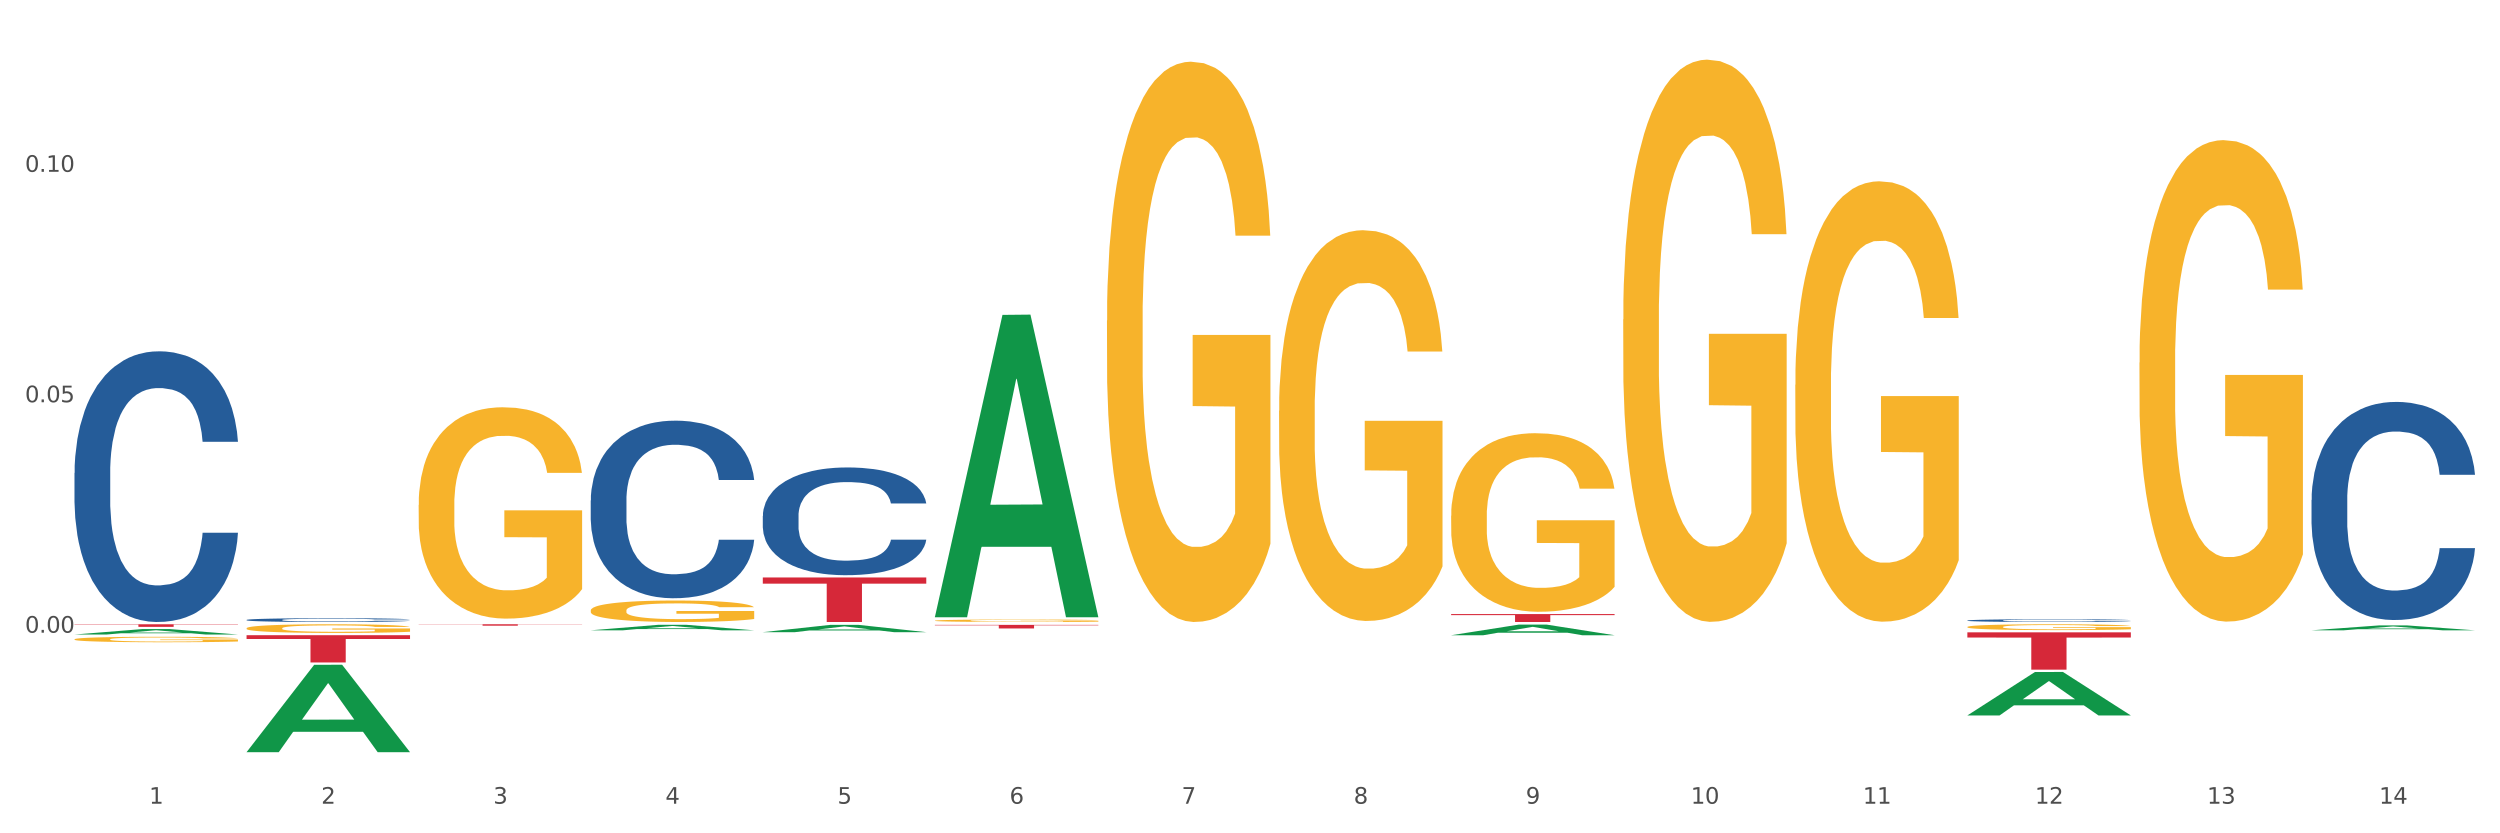 <?xml version="1.0" encoding="utf-8" standalone="no"?>
<!DOCTYPE svg PUBLIC "-//W3C//DTD SVG 1.1//EN"
  "http://www.w3.org/Graphics/SVG/1.1/DTD/svg11.dtd">
<svg xmlns:xlink="http://www.w3.org/1999/xlink" width="1080pt" height="360pt" viewBox="0 0 1080 360" xmlns="http://www.w3.org/2000/svg" version="1.1">
 <rect x="0" y="0" width="1080" height="360" fill="#333333" stroke="none"/>
 <defs>
  <style type="text/css">*{stroke-linejoin: round; stroke-linecap: butt}</style>
 </defs>
 <g id="figure_1">
  <g id="patch_1">
   <path d="M 0 360 
L 1080 360 
L 1080 0 
L 0 0 
z
" style="fill: #ffffff; stroke: #ffffff; stroke-linejoin: miter"/>
  </g>
  <g id="axes_1">
   <g id="matplotlib.axis_1">
    <g id="xtick_1">
     <g id="text_1">
      <!-- 1 -->
      <g style="fill: #4d4d4d" transform="translate(64.432 347.204) scale(0.096 -0.096)">
       <defs>
        <path id="DejaVuSans-31" d="M 794 531 
L 1825 531 
L 1825 4091 
L 703 3866 
L 703 4441 
L 1819 4666 
L 2450 4666 
L 2450 531 
L 3481 531 
L 3481 0 
L 794 0 
L 794 531 
z
" transform="scale(0.016)"/>
       </defs>
       <use xlink:href="#DejaVuSans-31"/>
      </g>
     </g>
    </g>
    <g id="xtick_2">
     <g id="text_2">
      <!-- 2 -->
      <g style="fill: #4d4d4d" transform="translate(138.771 347.204) scale(0.096 -0.096)">
       <defs>
        <path id="DejaVuSans-32" d="M 1228 531 
L 3431 531 
L 3431 0 
L 469 0 
L 469 531 
Q 828 903 1448 1529 
Q 2069 2156 2228 2338 
Q 2531 2678 2651 2914 
Q 2772 3150 2772 3378 
Q 2772 3750 2511 3984 
Q 2250 4219 1831 4219 
Q 1534 4219 1204 4116 
Q 875 4013 500 3803 
L 500 4441 
Q 881 4594 1212 4672 
Q 1544 4750 1819 4750 
Q 2544 4750 2975 4387 
Q 3406 4025 3406 3419 
Q 3406 3131 3298 2873 
Q 3191 2616 2906 2266 
Q 2828 2175 2409 1742 
Q 1991 1309 1228 531 
z
" transform="scale(0.016)"/>
       </defs>
       <use xlink:href="#DejaVuSans-32"/>
      </g>
     </g>
    </g>
    <g id="xtick_3">
     <g id="text_3">
      <!-- 3 -->
      <g style="fill: #4d4d4d" transform="translate(213.109 347.204) scale(0.096 -0.096)">
       <defs>
        <path id="DejaVuSans-33" d="M 2597 2516 
Q 3050 2419 3304 2112 
Q 3559 1806 3559 1356 
Q 3559 666 3084 287 
Q 2609 -91 1734 -91 
Q 1441 -91 1130 -33 
Q 819 25 488 141 
L 488 750 
Q 750 597 1062 519 
Q 1375 441 1716 441 
Q 2309 441 2620 675 
Q 2931 909 2931 1356 
Q 2931 1769 2642 2001 
Q 2353 2234 1838 2234 
L 1294 2234 
L 1294 2753 
L 1863 2753 
Q 2328 2753 2575 2939 
Q 2822 3125 2822 3475 
Q 2822 3834 2567 4026 
Q 2313 4219 1838 4219 
Q 1578 4219 1281 4162 
Q 984 4106 628 3988 
L 628 4550 
Q 988 4650 1302 4700 
Q 1616 4750 1894 4750 
Q 2613 4750 3031 4423 
Q 3450 4097 3450 3541 
Q 3450 3153 3228 2886 
Q 3006 2619 2597 2516 
z
" transform="scale(0.016)"/>
       </defs>
       <use xlink:href="#DejaVuSans-33"/>
      </g>
     </g>
    </g>
    <g id="xtick_4">
     <g id="text_4">
      <!-- 4 -->
      <g style="fill: #4d4d4d" transform="translate(287.448 347.204) scale(0.096 -0.096)">
       <defs>
        <path id="DejaVuSans-34" d="M 2419 4116 
L 825 1625 
L 2419 1625 
L 2419 4116 
z
M 2253 4666 
L 3047 4666 
L 3047 1625 
L 3713 1625 
L 3713 1100 
L 3047 1100 
L 3047 0 
L 2419 0 
L 2419 1100 
L 313 1100 
L 313 1709 
L 2253 4666 
z
" transform="scale(0.016)"/>
       </defs>
       <use xlink:href="#DejaVuSans-34"/>
      </g>
     </g>
    </g>
    <g id="xtick_5">
     <g id="text_5">
      <!-- 5 -->
      <g style="fill: #4d4d4d" transform="translate(361.787 347.204) scale(0.096 -0.096)">
       <defs>
        <path id="DejaVuSans-35" d="M 691 4666 
L 3169 4666 
L 3169 4134 
L 1269 4134 
L 1269 2991 
Q 1406 3038 1543 3061 
Q 1681 3084 1819 3084 
Q 2600 3084 3056 2656 
Q 3513 2228 3513 1497 
Q 3513 744 3044 326 
Q 2575 -91 1722 -91 
Q 1428 -91 1123 -41 
Q 819 9 494 109 
L 494 744 
Q 775 591 1075 516 
Q 1375 441 1709 441 
Q 2250 441 2565 725 
Q 2881 1009 2881 1497 
Q 2881 1984 2565 2268 
Q 2250 2553 1709 2553 
Q 1456 2553 1204 2497 
Q 953 2441 691 2322 
L 691 4666 
z
" transform="scale(0.016)"/>
       </defs>
       <use xlink:href="#DejaVuSans-35"/>
      </g>
     </g>
    </g>
    <g id="xtick_6">
     <g id="text_6">
      <!-- 6 -->
      <g style="fill: #4d4d4d" transform="translate(436.125 347.204) scale(0.096 -0.096)">
       <defs>
        <path id="DejaVuSans-36" d="M 2113 2584 
Q 1688 2584 1439 2293 
Q 1191 2003 1191 1497 
Q 1191 994 1439 701 
Q 1688 409 2113 409 
Q 2538 409 2786 701 
Q 3034 994 3034 1497 
Q 3034 2003 2786 2293 
Q 2538 2584 2113 2584 
z
M 3366 4563 
L 3366 3988 
Q 3128 4100 2886 4159 
Q 2644 4219 2406 4219 
Q 1781 4219 1451 3797 
Q 1122 3375 1075 2522 
Q 1259 2794 1537 2939 
Q 1816 3084 2150 3084 
Q 2853 3084 3261 2657 
Q 3669 2231 3669 1497 
Q 3669 778 3244 343 
Q 2819 -91 2113 -91 
Q 1303 -91 875 529 
Q 447 1150 447 2328 
Q 447 3434 972 4092 
Q 1497 4750 2381 4750 
Q 2619 4750 2861 4703 
Q 3103 4656 3366 4563 
z
" transform="scale(0.016)"/>
       </defs>
       <use xlink:href="#DejaVuSans-36"/>
      </g>
     </g>
    </g>
    <g id="xtick_7">
     <g id="text_7">
      <!-- 7 -->
      <g style="fill: #4d4d4d" transform="translate(510.464 347.204) scale(0.096 -0.096)">
       <defs>
        <path id="DejaVuSans-37" d="M 525 4666 
L 3525 4666 
L 3525 4397 
L 1831 0 
L 1172 0 
L 2766 4134 
L 525 4134 
L 525 4666 
z
" transform="scale(0.016)"/>
       </defs>
       <use xlink:href="#DejaVuSans-37"/>
      </g>
     </g>
    </g>
    <g id="xtick_8">
     <g id="text_8">
      <!-- 8 -->
      <g style="fill: #4d4d4d" transform="translate(584.803 347.204) scale(0.096 -0.096)">
       <defs>
        <path id="DejaVuSans-38" d="M 2034 2216 
Q 1584 2216 1326 1975 
Q 1069 1734 1069 1313 
Q 1069 891 1326 650 
Q 1584 409 2034 409 
Q 2484 409 2743 651 
Q 3003 894 3003 1313 
Q 3003 1734 2745 1975 
Q 2488 2216 2034 2216 
z
M 1403 2484 
Q 997 2584 770 2862 
Q 544 3141 544 3541 
Q 544 4100 942 4425 
Q 1341 4750 2034 4750 
Q 2731 4750 3128 4425 
Q 3525 4100 3525 3541 
Q 3525 3141 3298 2862 
Q 3072 2584 2669 2484 
Q 3125 2378 3379 2068 
Q 3634 1759 3634 1313 
Q 3634 634 3220 271 
Q 2806 -91 2034 -91 
Q 1263 -91 848 271 
Q 434 634 434 1313 
Q 434 1759 690 2068 
Q 947 2378 1403 2484 
z
M 1172 3481 
Q 1172 3119 1398 2916 
Q 1625 2713 2034 2713 
Q 2441 2713 2670 2916 
Q 2900 3119 2900 3481 
Q 2900 3844 2670 4047 
Q 2441 4250 2034 4250 
Q 1625 4250 1398 4047 
Q 1172 3844 1172 3481 
z
" transform="scale(0.016)"/>
       </defs>
       <use xlink:href="#DejaVuSans-38"/>
      </g>
     </g>
    </g>
    <g id="xtick_9">
     <g id="text_9">
      <!-- 9 -->
      <g style="fill: #4d4d4d" transform="translate(659.142 347.204) scale(0.096 -0.096)">
       <defs>
        <path id="DejaVuSans-39" d="M 703 97 
L 703 672 
Q 941 559 1184 500 
Q 1428 441 1663 441 
Q 2288 441 2617 861 
Q 2947 1281 2994 2138 
Q 2813 1869 2534 1725 
Q 2256 1581 1919 1581 
Q 1219 1581 811 2004 
Q 403 2428 403 3163 
Q 403 3881 828 4315 
Q 1253 4750 1959 4750 
Q 2769 4750 3195 4129 
Q 3622 3509 3622 2328 
Q 3622 1225 3098 567 
Q 2575 -91 1691 -91 
Q 1453 -91 1209 -44 
Q 966 3 703 97 
z
M 1959 2075 
Q 2384 2075 2632 2365 
Q 2881 2656 2881 3163 
Q 2881 3666 2632 3958 
Q 2384 4250 1959 4250 
Q 1534 4250 1286 3958 
Q 1038 3666 1038 3163 
Q 1038 2656 1286 2365 
Q 1534 2075 1959 2075 
z
" transform="scale(0.016)"/>
       </defs>
       <use xlink:href="#DejaVuSans-39"/>
      </g>
     </g>
    </g>
    <g id="xtick_10">
     <g id="text_10">
      <!-- 10 -->
      <g style="fill: #4d4d4d" transform="translate(730.426 347.204) scale(0.096 -0.096)">
       <defs>
        <path id="DejaVuSans-30" d="M 2034 4250 
Q 1547 4250 1301 3770 
Q 1056 3291 1056 2328 
Q 1056 1369 1301 889 
Q 1547 409 2034 409 
Q 2525 409 2770 889 
Q 3016 1369 3016 2328 
Q 3016 3291 2770 3770 
Q 2525 4250 2034 4250 
z
M 2034 4750 
Q 2819 4750 3233 4129 
Q 3647 3509 3647 2328 
Q 3647 1150 3233 529 
Q 2819 -91 2034 -91 
Q 1250 -91 836 529 
Q 422 1150 422 2328 
Q 422 3509 836 4129 
Q 1250 4750 2034 4750 
z
" transform="scale(0.016)"/>
       </defs>
       <use xlink:href="#DejaVuSans-31"/>
       <use xlink:href="#DejaVuSans-30" transform="translate(63.623 0)"/>
      </g>
     </g>
    </g>
    <g id="xtick_11">
     <g id="text_11">
      <!-- 11 -->
      <g style="fill: #4d4d4d" transform="translate(804.765 347.204) scale(0.096 -0.096)">
       <use xlink:href="#DejaVuSans-31"/>
       <use xlink:href="#DejaVuSans-31" transform="translate(63.623 0)"/>
      </g>
     </g>
    </g>
    <g id="xtick_12">
     <g id="text_12">
      <!-- 12 -->
      <g style="fill: #4d4d4d" transform="translate(879.104 347.204) scale(0.096 -0.096)">
       <use xlink:href="#DejaVuSans-31"/>
       <use xlink:href="#DejaVuSans-32" transform="translate(63.623 0)"/>
      </g>
     </g>
    </g>
    <g id="xtick_13">
     <g id="text_13">
      <!-- 13 -->
      <g style="fill: #4d4d4d" transform="translate(953.442 347.204) scale(0.096 -0.096)">
       <use xlink:href="#DejaVuSans-31"/>
       <use xlink:href="#DejaVuSans-33" transform="translate(63.623 0)"/>
      </g>
     </g>
    </g>
    <g id="xtick_14">
     <g id="text_14">
      <!-- 14 -->
      <g style="fill: #4d4d4d" transform="translate(1027.781 347.204) scale(0.096 -0.096)">
       <use xlink:href="#DejaVuSans-31"/>
       <use xlink:href="#DejaVuSans-34" transform="translate(63.623 0)"/>
      </g>
     </g>
    </g>
    <g id="xtick_15"/>
    <g id="xtick_16"/>
    <g id="xtick_17"/>
    <g id="xtick_18"/>
    <g id="xtick_19"/>
    <g id="xtick_20"/>
    <g id="xtick_21"/>
    <g id="xtick_22"/>
    <g id="xtick_23"/>
    <g id="xtick_24"/>
    <g id="xtick_25"/>
    <g id="xtick_26"/>
    <g id="xtick_27"/>
   </g>
   <g id="matplotlib.axis_2">
    <g id="ytick_1">
     <g id="text_15">
      <!-- 0.00 -->
      <g style="fill: #4d4d4d" transform="translate(10.8 273.325) scale(0.096 -0.096)">
       <defs>
        <path id="DejaVuSans-2e" d="M 684 794 
L 1344 794 
L 1344 0 
L 684 0 
L 684 794 
z
" transform="scale(0.016)"/>
       </defs>
       <use xlink:href="#DejaVuSans-30"/>
       <use xlink:href="#DejaVuSans-2e" transform="translate(63.623 0)"/>
       <use xlink:href="#DejaVuSans-30" transform="translate(95.41 0)"/>
       <use xlink:href="#DejaVuSans-30" transform="translate(159.033 0)"/>
      </g>
     </g>
    </g>
    <g id="ytick_2">
     <g id="text_16">
      <!-- 0.05 -->
      <g style="fill: #4d4d4d" transform="translate(10.8 173.776) scale(0.096 -0.096)">
       <use xlink:href="#DejaVuSans-30"/>
       <use xlink:href="#DejaVuSans-2e" transform="translate(63.623 0)"/>
       <use xlink:href="#DejaVuSans-30" transform="translate(95.41 0)"/>
       <use xlink:href="#DejaVuSans-35" transform="translate(159.033 0)"/>
      </g>
     </g>
    </g>
    <g id="ytick_3">
     <g id="text_17">
      <!-- 0.10 -->
      <g style="fill: #4d4d4d" transform="translate(10.8 74.228) scale(0.096 -0.096)">
       <use xlink:href="#DejaVuSans-30"/>
       <use xlink:href="#DejaVuSans-2e" transform="translate(63.623 0)"/>
       <use xlink:href="#DejaVuSans-31" transform="translate(95.41 0)"/>
       <use xlink:href="#DejaVuSans-30" transform="translate(159.033 0)"/>
      </g>
     </g>
    </g>
    <g id="ytick_4"/>
    <g id="ytick_5"/>
    <g id="ytick_6"/>
    <g id="ytick_7"/>
   </g>
   <g id="PolyCollection_1">
    <path d="M 32.175 274.109 
L 32.248 274.107 
L 61.37 271.771 
L 73.456 271.769 
L 102.797 274.113 
L 88.818 274.113 
L 82.484 273.568 
L 52.415 273.568 
L 52.197 273.576 
L 46.081 274.113 
L 32.175 274.113 
L 32.175 274.109 
L 56.201 273.242 
L 78.698 273.24 
L 67.559 272.269 
L 67.413 272.264 
L 67.267 272.271 
L 56.128 273.24 
L 56.201 273.242 
L 32.175 274.109 
z
" clip-path="url(#p6a4525a148)" style="fill: #109648"/>
    <path d="M 403.869 269.934 
L 474.49 269.934 
L 474.49 270.151 
L 446.71 270.152 
L 446.71 271.49 
L 431.481 271.49 
L 431.481 270.152 
L 403.869 270.151 
L 403.869 269.936 
L 403.869 269.934 
z
" clip-path="url(#p6a4525a148)" style="fill: #d62839"/>
    <path d="M 329.53 249.464 
L 400.152 249.464 
L 400.152 252.138 
L 372.371 252.156 
L 372.371 268.702 
L 357.143 268.702 
L 357.143 252.156 
L 329.53 252.138 
L 329.53 249.482 
L 329.53 249.464 
z
" clip-path="url(#p6a4525a148)" style="fill: #d62839"/>
    <path d="M 180.852 269.677 
L 251.474 269.677 
L 251.474 269.763 
L 223.694 269.764 
L 223.694 270.297 
L 208.465 270.297 
L 208.465 269.764 
L 180.852 269.763 
L 180.852 269.678 
L 180.852 269.677 
z
" clip-path="url(#p6a4525a148)" style="fill: #d62839"/>
    <path d="M 106.514 274.408 
L 177.135 274.408 
L 177.135 276.046 
L 149.355 276.057 
L 149.355 286.189 
L 134.126 286.189 
L 134.126 276.057 
L 106.514 276.046 
L 106.514 274.42 
L 106.514 274.408 
z
" clip-path="url(#p6a4525a148)" style="fill: #d62839"/>
    <path d="M 32.175 269.677 
L 102.797 269.677 
L 102.797 269.832 
L 75.017 269.833 
L 75.017 270.794 
L 59.788 270.794 
L 59.788 269.833 
L 32.175 269.832 
L 32.175 269.678 
L 32.175 269.677 
z
" clip-path="url(#p6a4525a148)" style="fill: #d62839"/>
    <path d="M 106.514 271.413 
L 106.597 271.409 
L 106.597 271.286 
L 106.764 271.18 
L 107.598 270.922 
L 108.848 270.71 
L 109.765 270.596 
L 110.683 270.504 
L 111.767 270.411 
L 113.101 270.315 
L 115.519 270.175 
L 117.019 270.103 
L 118.854 270.027 
L 122.189 269.917 
L 124.607 269.856 
L 127.108 269.804 
L 131.194 269.742 
L 133.862 269.715 
L 136.697 269.694 
L 140.115 269.681 
L 142.7 269.677 
L 148.37 269.688 
L 153.206 269.718 
L 155.54 269.742 
L 158.542 269.784 
L 160.126 269.811 
L 162.711 269.866 
L 165.379 269.938 
L 167.213 270 
L 169.965 270.116 
L 172.049 270.233 
L 173.967 270.377 
L 174.968 270.476 
L 175.718 270.569 
L 176.385 270.675 
L 177.052 270.843 
L 162.044 270.843 
L 161.46 270.723 
L 160.543 270.61 
L 159.209 270.5 
L 158.042 270.432 
L 156.041 270.346 
L 154.206 270.291 
L 152.289 270.25 
L 149.954 270.216 
L 148.12 270.199 
L 145.535 270.185 
L 140.449 270.188 
L 137.03 270.216 
L 134.696 270.25 
L 133.195 270.281 
L 131.861 270.315 
L 130.36 270.363 
L 128.609 270.435 
L 127.358 270.5 
L 126.108 270.583 
L 125.107 270.665 
L 124.19 270.761 
L 123.44 270.864 
L 122.856 270.97 
L 122.356 271.101 
L 121.939 271.317 
L 121.939 271.787 
L 122.106 271.893 
L 122.522 272.033 
L 123.023 272.14 
L 123.856 272.267 
L 124.607 272.352 
L 126.024 272.476 
L 127.609 272.579 
L 128.859 272.644 
L 130.11 272.699 
L 132.278 272.774 
L 134.696 272.836 
L 136.78 272.874 
L 139.615 272.908 
L 141.533 272.922 
L 143.2 272.929 
L 147.286 272.929 
L 150.204 272.918 
L 153.456 272.894 
L 155.957 272.863 
L 158.042 272.826 
L 160.376 272.764 
L 161.877 272.706 
L 161.877 271.989 
L 143.534 271.985 
L 143.534 271.509 
L 177.135 271.509 
L 177.135 272.908 
L 175.718 272.98 
L 174.134 273.045 
L 172.466 273.104 
L 169.965 273.176 
L 166.963 273.244 
L 164.295 273.292 
L 161.46 273.333 
L 158.125 273.371 
L 153.789 273.405 
L 151.121 273.419 
L 147.786 273.429 
L 143.867 273.433 
L 140.449 273.426 
L 137.114 273.409 
L 133.612 273.378 
L 130.193 273.333 
L 127.609 273.289 
L 125.024 273.234 
L 122.272 273.162 
L 120.104 273.093 
L 118.437 273.032 
L 116.603 272.953 
L 114.601 272.85 
L 113.101 272.757 
L 111.767 272.661 
L 110.349 272.538 
L 109.349 272.431 
L 108.348 272.298 
L 107.764 272.198 
L 107.097 272.044 
L 106.597 271.828 
L 106.514 271.413 
z
" clip-path="url(#p6a4525a148)" style="fill: #f7b32b"/>
    <path d="M 32.175 204.305 
L 32.258 204.198 
L 32.258 201.208 
L 32.509 197.15 
L 33.427 189.674 
L 34.596 184.014 
L 36.599 177.393 
L 37.684 174.616 
L 39.104 171.519 
L 42.025 166.5 
L 45.364 162.228 
L 47.702 159.879 
L 49.455 158.384 
L 53.378 155.714 
L 55.632 154.539 
L 57.969 153.578 
L 59.973 152.937 
L 63.312 152.19 
L 65.983 151.869 
L 69.072 151.762 
L 71.66 151.869 
L 75.082 152.296 
L 80.091 153.578 
L 82.011 154.326 
L 84.599 155.607 
L 87.27 157.316 
L 89.44 159.024 
L 91.945 161.481 
L 94.533 164.685 
L 97.037 168.743 
L 98.79 172.48 
L 100.209 176.432 
L 101.461 181.238 
L 102.379 186.47 
L 102.797 190.849 
L 87.52 190.849 
L 87.103 186.898 
L 86.268 182.626 
L 85.434 179.742 
L 84.515 177.393 
L 83.096 174.723 
L 81.844 173.014 
L 79.757 170.985 
L 77.837 169.704 
L 76.251 168.956 
L 74.331 168.316 
L 70.241 167.675 
L 67.319 167.675 
L 65.482 167.888 
L 63.229 168.422 
L 61.309 169.17 
L 59.055 170.451 
L 57.302 171.84 
L 55.549 173.655 
L 54.547 174.937 
L 53.044 177.286 
L 52.043 179.208 
L 50.707 182.519 
L 49.956 184.869 
L 48.62 190.956 
L 48.036 195.441 
L 47.785 198.538 
L 47.618 201.956 
L 47.618 218.615 
L 48.119 226.091 
L 48.537 229.295 
L 49.204 232.926 
L 50.457 237.625 
L 52.293 242.217 
L 54.213 245.527 
L 55.799 247.556 
L 57.302 249.052 
L 58.804 250.226 
L 60.641 251.294 
L 62.143 251.935 
L 64.397 252.576 
L 67.069 252.896 
L 69.155 252.896 
L 73.413 252.362 
L 75.333 251.828 
L 77.169 251.081 
L 79.173 249.906 
L 80.759 248.624 
L 81.677 247.663 
L 83.18 245.634 
L 84.348 243.498 
L 85.35 241.042 
L 86.018 238.906 
L 86.769 235.702 
L 87.353 232.071 
L 87.52 230.149 
L 102.797 230.149 
L 102.463 233.994 
L 101.879 237.731 
L 100.71 242.751 
L 99.792 245.634 
L 98.372 249.158 
L 96.87 252.149 
L 94.783 255.459 
L 92.863 257.915 
L 90.86 260.051 
L 88.689 261.974 
L 84.766 264.643 
L 83.347 265.391 
L 80.341 266.673 
L 78.004 267.42 
L 74.581 268.168 
L 71.075 268.595 
L 67.402 268.702 
L 64.147 268.488 
L 60.557 267.847 
L 58.303 267.207 
L 55.799 266.245 
L 52.877 264.75 
L 50.123 262.935 
L 47.535 260.799 
L 45.114 258.343 
L 42.86 255.566 
L 39.938 250.974 
L 37.768 246.489 
L 36.182 242.324 
L 35.097 238.799 
L 34.011 234.314 
L 33.427 231.217 
L 32.509 223.741 
L 32.175 216.8 
L 32.175 204.305 
z
" clip-path="url(#p6a4525a148)" style="fill: #255c99"/>
    <path d="M 106.514 267.804 
L 106.597 267.803 
L 106.597 267.761 
L 106.848 267.704 
L 107.766 267.6 
L 108.935 267.521 
L 110.938 267.429 
L 112.023 267.39 
L 113.442 267.347 
L 116.364 267.277 
L 119.703 267.218 
L 122.04 267.185 
L 123.794 267.164 
L 127.717 267.127 
L 129.971 267.111 
L 132.308 267.097 
L 134.312 267.088 
L 137.651 267.078 
L 140.322 267.073 
L 143.411 267.072 
L 145.998 267.073 
L 149.421 267.079 
L 154.43 267.097 
L 156.35 267.108 
L 158.937 267.125 
L 161.609 267.149 
L 163.779 267.173 
L 166.283 267.207 
L 168.871 267.252 
L 171.376 267.309 
L 173.129 267.361 
L 174.548 267.416 
L 175.8 267.483 
L 176.718 267.556 
L 177.135 267.617 
L 161.859 267.617 
L 161.442 267.562 
L 160.607 267.502 
L 159.772 267.462 
L 158.854 267.429 
L 157.435 267.392 
L 156.183 267.368 
L 154.096 267.34 
L 152.176 267.322 
L 150.59 267.311 
L 148.67 267.303 
L 144.579 267.294 
L 141.658 267.294 
L 139.821 267.297 
L 137.567 267.304 
L 135.647 267.314 
L 133.393 267.332 
L 131.64 267.352 
L 129.887 267.377 
L 128.886 267.395 
L 127.383 267.428 
L 126.381 267.454 
L 125.046 267.501 
L 124.294 267.533 
L 122.959 267.618 
L 122.374 267.681 
L 122.124 267.724 
L 121.957 267.771 
L 121.957 268.004 
L 122.458 268.108 
L 122.875 268.152 
L 123.543 268.203 
L 124.795 268.269 
L 126.632 268.333 
L 128.552 268.379 
L 130.138 268.407 
L 131.64 268.428 
L 133.143 268.444 
L 134.979 268.459 
L 136.482 268.468 
L 138.736 268.477 
L 141.407 268.481 
L 143.494 268.481 
L 147.751 268.474 
L 149.671 268.466 
L 151.508 268.456 
L 153.511 268.44 
L 155.097 268.422 
L 156.016 268.408 
L 157.518 268.38 
L 158.687 268.35 
L 159.689 268.316 
L 160.357 268.286 
L 161.108 268.242 
L 161.692 268.191 
L 161.859 268.164 
L 177.135 268.164 
L 176.802 268.218 
L 176.217 268.27 
L 175.049 268.34 
L 174.13 268.38 
L 172.711 268.429 
L 171.209 268.471 
L 169.122 268.517 
L 167.202 268.551 
L 165.198 268.581 
L 163.028 268.608 
L 159.104 268.645 
L 157.685 268.655 
L 154.68 268.673 
L 152.343 268.684 
L 148.92 268.694 
L 145.414 268.7 
L 141.741 268.702 
L 138.486 268.699 
L 134.896 268.69 
L 132.642 268.681 
L 130.138 268.667 
L 127.216 268.647 
L 124.461 268.621 
L 121.874 268.591 
L 119.453 268.557 
L 117.199 268.519 
L 114.277 268.455 
L 112.107 268.392 
L 110.521 268.334 
L 109.435 268.285 
L 108.35 268.222 
L 107.766 268.179 
L 106.848 268.075 
L 106.514 267.978 
L 106.514 267.804 
z
" clip-path="url(#p6a4525a148)" style="fill: #255c99"/>
    <path d="M 255.191 216.196 
L 255.275 216.126 
L 255.275 214.164 
L 255.525 211.501 
L 256.443 206.596 
L 257.612 202.883 
L 259.615 198.538 
L 260.701 196.716 
L 262.12 194.684 
L 265.041 191.391 
L 268.381 188.588 
L 270.718 187.046 
L 272.471 186.065 
L 276.394 184.314 
L 278.648 183.543 
L 280.986 182.912 
L 282.989 182.492 
L 286.328 182.001 
L 288.999 181.791 
L 292.088 181.721 
L 294.676 181.791 
L 298.098 182.071 
L 303.107 182.912 
L 305.027 183.403 
L 307.615 184.244 
L 310.286 185.365 
L 312.457 186.486 
L 314.961 188.097 
L 317.549 190.2 
L 320.053 192.862 
L 321.806 195.315 
L 323.225 197.907 
L 324.477 201.061 
L 325.396 204.494 
L 325.813 207.367 
L 310.537 207.367 
L 310.119 204.775 
L 309.284 201.972 
L 308.45 200.08 
L 307.531 198.538 
L 306.112 196.786 
L 304.86 195.665 
L 302.773 194.334 
L 300.853 193.493 
L 299.267 193.002 
L 297.347 192.582 
L 293.257 192.162 
L 290.335 192.162 
L 288.499 192.302 
L 286.245 192.652 
L 284.325 193.143 
L 282.071 193.983 
L 280.318 194.894 
L 278.565 196.086 
L 277.563 196.926 
L 276.06 198.468 
L 275.059 199.729 
L 273.723 201.902 
L 272.972 203.443 
L 271.636 207.437 
L 271.052 210.38 
L 270.801 212.412 
L 270.634 214.655 
L 270.634 225.586 
L 271.135 230.491 
L 271.553 232.593 
L 272.22 234.975 
L 273.473 238.059 
L 275.309 241.072 
L 277.229 243.244 
L 278.815 244.575 
L 280.318 245.556 
L 281.82 246.327 
L 283.657 247.028 
L 285.159 247.448 
L 287.413 247.869 
L 290.085 248.079 
L 292.172 248.079 
L 296.429 247.728 
L 298.349 247.378 
L 300.185 246.888 
L 302.189 246.117 
L 303.775 245.276 
L 304.693 244.645 
L 306.196 243.314 
L 307.364 241.912 
L 308.366 240.301 
L 309.034 238.899 
L 309.785 236.797 
L 310.37 234.415 
L 310.537 233.154 
L 325.813 233.154 
L 325.479 235.676 
L 324.895 238.129 
L 323.726 241.422 
L 322.808 243.314 
L 321.389 245.626 
L 319.886 247.588 
L 317.799 249.76 
L 315.879 251.372 
L 313.876 252.774 
L 311.705 254.035 
L 307.782 255.787 
L 306.363 256.277 
L 303.358 257.118 
L 301.02 257.608 
L 297.598 258.099 
L 294.092 258.379 
L 290.419 258.449 
L 287.163 258.309 
L 283.573 257.889 
L 281.32 257.468 
L 278.815 256.838 
L 275.893 255.857 
L 273.139 254.665 
L 270.551 253.264 
L 268.13 251.652 
L 265.876 249.831 
L 262.955 246.817 
L 260.784 243.874 
L 259.198 241.142 
L 258.113 238.829 
L 257.028 235.886 
L 256.443 233.854 
L 255.525 228.949 
L 255.191 224.395 
L 255.191 216.196 
z
" clip-path="url(#p6a4525a148)" style="fill: #255c99"/>
    <path d="M 329.53 222.854 
L 329.613 222.811 
L 329.613 221.621 
L 329.864 220.006 
L 330.782 217.03 
L 331.951 214.777 
L 333.954 212.141 
L 335.039 211.036 
L 336.458 209.803 
L 339.38 207.805 
L 342.719 206.104 
L 345.057 205.169 
L 346.81 204.574 
L 350.733 203.511 
L 352.987 203.044 
L 355.324 202.661 
L 357.328 202.406 
L 360.667 202.108 
L 363.338 201.981 
L 366.427 201.938 
L 369.015 201.981 
L 372.437 202.151 
L 377.446 202.661 
L 379.366 202.959 
L 381.954 203.469 
L 384.625 204.149 
L 386.795 204.829 
L 389.3 205.807 
L 391.887 207.082 
L 394.392 208.698 
L 396.145 210.186 
L 397.564 211.758 
L 398.816 213.671 
L 399.734 215.755 
L 400.152 217.498 
L 384.875 217.498 
L 384.458 215.925 
L 383.623 214.224 
L 382.788 213.076 
L 381.87 212.141 
L 380.451 211.078 
L 379.199 210.398 
L 377.112 209.59 
L 375.192 209.08 
L 373.606 208.783 
L 371.686 208.528 
L 367.595 208.272 
L 364.674 208.272 
L 362.837 208.358 
L 360.583 208.57 
L 358.663 208.868 
L 356.41 209.378 
L 354.656 209.93 
L 352.903 210.653 
L 351.902 211.163 
L 350.399 212.099 
L 349.397 212.864 
L 348.062 214.182 
L 347.31 215.117 
L 345.975 217.54 
L 345.391 219.326 
L 345.14 220.558 
L 344.973 221.919 
L 344.973 228.551 
L 345.474 231.526 
L 345.891 232.802 
L 346.559 234.247 
L 347.811 236.118 
L 349.648 237.946 
L 351.568 239.263 
L 353.154 240.071 
L 354.656 240.666 
L 356.159 241.134 
L 357.996 241.559 
L 359.498 241.814 
L 361.752 242.069 
L 364.423 242.197 
L 366.51 242.197 
L 370.768 241.984 
L 372.688 241.772 
L 374.524 241.474 
L 376.528 241.006 
L 378.114 240.496 
L 379.032 240.114 
L 380.534 239.306 
L 381.703 238.456 
L 382.705 237.478 
L 383.373 236.628 
L 384.124 235.352 
L 384.708 233.907 
L 384.875 233.142 
L 400.152 233.142 
L 399.818 234.672 
L 399.233 236.16 
L 398.065 238.158 
L 397.146 239.306 
L 395.727 240.709 
L 394.225 241.899 
L 392.138 243.217 
L 390.218 244.195 
L 388.214 245.045 
L 386.044 245.81 
L 382.121 246.873 
L 380.701 247.171 
L 377.696 247.681 
L 375.359 247.978 
L 371.936 248.276 
L 368.43 248.446 
L 364.757 248.488 
L 361.502 248.403 
L 357.912 248.148 
L 355.658 247.893 
L 353.154 247.511 
L 350.232 246.916 
L 347.477 246.193 
L 344.89 245.343 
L 342.469 244.365 
L 340.215 243.26 
L 337.293 241.432 
L 335.123 239.646 
L 333.537 237.988 
L 332.452 236.585 
L 331.366 234.8 
L 330.782 233.567 
L 329.864 230.591 
L 329.53 227.828 
L 329.53 222.854 
z
" clip-path="url(#p6a4525a148)" style="fill: #255c99"/>
    <path d="M 626.885 265.267 
L 697.506 265.267 
L 697.506 265.744 
L 669.726 265.748 
L 669.726 268.702 
L 654.497 268.702 
L 654.497 265.748 
L 626.885 265.744 
L 626.885 265.27 
L 626.885 265.267 
z
" clip-path="url(#p6a4525a148)" style="fill: #d62839"/>
    <path d="M 849.901 268.052 
L 849.984 268.051 
L 849.984 268.021 
L 850.235 267.98 
L 851.153 267.905 
L 852.322 267.848 
L 854.325 267.781 
L 855.41 267.753 
L 856.829 267.722 
L 859.751 267.671 
L 863.09 267.628 
L 865.428 267.604 
L 867.181 267.589 
L 871.104 267.562 
L 873.358 267.551 
L 875.695 267.541 
L 877.699 267.534 
L 881.038 267.527 
L 883.709 267.524 
L 886.798 267.523 
L 889.386 267.524 
L 892.808 267.528 
L 897.817 267.541 
L 899.737 267.548 
L 902.325 267.561 
L 904.996 267.579 
L 907.166 267.596 
L 909.671 267.621 
L 912.258 267.653 
L 914.763 267.694 
L 916.516 267.731 
L 917.935 267.771 
L 919.187 267.82 
L 920.105 267.872 
L 920.523 267.917 
L 905.246 267.917 
L 904.829 267.877 
L 903.994 267.834 
L 903.159 267.805 
L 902.241 267.781 
L 900.822 267.754 
L 899.57 267.737 
L 897.483 267.716 
L 895.563 267.703 
L 893.977 267.696 
L 892.057 267.689 
L 887.966 267.683 
L 885.045 267.683 
L 883.208 267.685 
L 880.954 267.691 
L 879.034 267.698 
L 876.78 267.711 
L 875.027 267.725 
L 873.274 267.743 
L 872.273 267.756 
L 870.77 267.78 
L 869.768 267.799 
L 868.433 267.833 
L 867.681 267.856 
L 866.346 267.918 
L 865.761 267.963 
L 865.511 267.994 
L 865.344 268.029 
L 865.344 268.197 
L 865.845 268.272 
L 866.262 268.304 
L 866.93 268.341 
L 868.182 268.388 
L 870.019 268.435 
L 871.939 268.468 
L 873.525 268.488 
L 875.027 268.503 
L 876.53 268.515 
L 878.367 268.526 
L 879.869 268.533 
L 882.123 268.539 
L 884.794 268.542 
L 886.881 268.542 
L 891.139 268.537 
L 893.059 268.531 
L 894.895 268.524 
L 896.899 268.512 
L 898.485 268.499 
L 899.403 268.489 
L 900.905 268.469 
L 902.074 268.448 
L 903.076 268.423 
L 903.744 268.401 
L 904.495 268.369 
L 905.079 268.332 
L 905.246 268.313 
L 920.523 268.313 
L 920.189 268.352 
L 919.604 268.389 
L 918.436 268.44 
L 917.517 268.469 
L 916.098 268.505 
L 914.596 268.535 
L 912.509 268.568 
L 910.589 268.593 
L 908.585 268.614 
L 906.415 268.634 
L 902.491 268.661 
L 901.072 268.668 
L 898.067 268.681 
L 895.73 268.689 
L 892.307 268.696 
L 888.801 268.701 
L 885.128 268.702 
L 881.873 268.699 
L 878.283 268.693 
L 876.029 268.687 
L 873.525 268.677 
L 870.603 268.662 
L 867.848 268.643 
L 865.261 268.622 
L 862.84 268.597 
L 860.586 268.569 
L 857.664 268.523 
L 855.494 268.478 
L 853.908 268.436 
L 852.823 268.4 
L 851.737 268.355 
L 851.153 268.324 
L 850.235 268.248 
L 849.901 268.178 
L 849.901 268.052 
z
" clip-path="url(#p6a4525a148)" style="fill: #255c99"/>
    <path d="M 924.24 156.65 
L 924.323 156.46 
L 924.323 149.621 
L 924.49 143.732 
L 925.323 129.484 
L 926.574 117.706 
L 927.491 111.437 
L 928.408 106.308 
L 929.492 101.178 
L 930.826 95.859 
L 933.244 88.07 
L 934.745 84.081 
L 936.58 79.902 
L 939.915 73.823 
L 942.333 70.403 
L 944.834 67.553 
L 948.92 64.134 
L 951.588 62.614 
L 954.423 61.474 
L 957.841 60.715 
L 960.426 60.525 
L 966.096 61.094 
L 970.932 62.804 
L 973.266 64.134 
L 976.268 66.414 
L 977.852 67.933 
L 980.437 70.973 
L 983.105 74.962 
L 984.939 78.382 
L 987.691 84.841 
L 989.775 91.3 
L 991.693 99.279 
L 992.693 104.788 
L 993.444 109.917 
L 994.111 115.806 
L 994.778 125.115 
L 979.77 125.115 
L 979.186 118.466 
L 978.269 112.197 
L 976.935 106.118 
L 975.768 102.318 
L 973.766 97.569 
L 971.932 94.529 
L 970.014 92.25 
L 967.68 90.35 
L 965.845 89.4 
L 963.261 88.64 
L 958.175 88.83 
L 954.756 90.35 
L 952.422 92.25 
L 950.921 93.959 
L 949.587 95.859 
L 948.086 98.519 
L 946.335 102.508 
L 945.084 106.118 
L 943.834 110.677 
L 942.833 115.236 
L 941.916 120.555 
L 941.165 126.255 
L 940.582 132.144 
L 940.081 139.363 
L 939.665 151.331 
L 939.665 177.357 
L 939.831 183.246 
L 940.248 191.035 
L 940.749 196.924 
L 941.582 203.953 
L 942.333 208.702 
L 943.75 215.541 
L 945.334 221.24 
L 946.585 224.85 
L 947.836 227.889 
L 950.004 232.069 
L 952.422 235.488 
L 954.506 237.578 
L 957.341 239.477 
L 959.259 240.237 
L 960.926 240.617 
L 965.012 240.617 
L 967.93 240.047 
L 971.182 238.718 
L 973.683 237.008 
L 975.768 234.918 
L 978.102 231.499 
L 979.603 228.269 
L 979.603 188.565 
L 961.26 188.375 
L 961.26 161.969 
L 994.861 161.969 
L 994.861 239.477 
L 993.444 243.467 
L 991.86 247.076 
L 990.192 250.306 
L 987.691 254.295 
L 984.689 258.095 
L 982.021 260.754 
L 979.186 263.034 
L 975.851 265.124 
L 971.515 267.023 
L 968.847 267.783 
L 965.512 268.353 
L 961.593 268.543 
L 958.175 268.163 
L 954.84 267.213 
L 951.338 265.504 
L 947.919 263.034 
L 945.334 260.564 
L 942.75 257.525 
L 939.998 253.535 
L 937.83 249.736 
L 936.163 246.316 
L 934.328 241.947 
L 932.327 236.248 
L 930.826 231.119 
L 929.492 225.8 
L 928.075 218.961 
L 927.074 213.071 
L 926.074 205.663 
L 925.49 200.153 
L 924.823 191.605 
L 924.323 179.637 
L 924.24 156.65 
z
" clip-path="url(#p6a4525a148)" style="fill: #f7b32b"/>
    <path d="M 849.901 270.845 
L 849.984 270.843 
L 849.984 270.76 
L 850.151 270.688 
L 850.985 270.515 
L 852.235 270.372 
L 853.153 270.296 
L 854.07 270.234 
L 855.154 270.171 
L 856.488 270.107 
L 858.906 270.012 
L 860.407 269.964 
L 862.241 269.913 
L 865.576 269.839 
L 867.994 269.797 
L 870.495 269.763 
L 874.581 269.721 
L 877.249 269.703 
L 880.084 269.689 
L 883.502 269.68 
L 886.087 269.677 
L 891.757 269.684 
L 896.593 269.705 
L 898.927 269.721 
L 901.929 269.749 
L 903.513 269.767 
L 906.098 269.804 
L 908.766 269.853 
L 910.601 269.894 
L 913.352 269.973 
L 915.436 270.051 
L 917.354 270.148 
L 918.355 270.215 
L 919.105 270.278 
L 919.772 270.349 
L 920.439 270.462 
L 905.431 270.462 
L 904.847 270.381 
L 903.93 270.305 
L 902.596 270.231 
L 901.429 270.185 
L 899.428 270.127 
L 897.593 270.091 
L 895.676 270.063 
L 893.341 270.04 
L 891.507 270.028 
L 888.922 270.019 
L 883.836 270.021 
L 880.417 270.04 
L 878.083 270.063 
L 876.582 270.084 
L 875.248 270.107 
L 873.747 270.139 
L 871.996 270.188 
L 870.745 270.231 
L 869.495 270.287 
L 868.494 270.342 
L 867.577 270.407 
L 866.827 270.476 
L 866.243 270.548 
L 865.743 270.635 
L 865.326 270.781 
L 865.326 271.097 
L 865.493 271.169 
L 865.91 271.263 
L 866.41 271.335 
L 867.244 271.42 
L 867.994 271.478 
L 869.411 271.561 
L 870.996 271.63 
L 872.246 271.674 
L 873.497 271.711 
L 875.665 271.762 
L 878.083 271.804 
L 880.167 271.829 
L 883.002 271.852 
L 884.92 271.861 
L 886.587 271.866 
L 890.673 271.866 
L 893.591 271.859 
L 896.843 271.843 
L 899.344 271.822 
L 901.429 271.797 
L 903.763 271.755 
L 905.264 271.716 
L 905.264 271.233 
L 886.921 271.231 
L 886.921 270.91 
L 920.523 270.91 
L 920.523 271.852 
L 919.105 271.9 
L 917.521 271.944 
L 915.853 271.984 
L 913.352 272.032 
L 910.35 272.078 
L 907.682 272.111 
L 904.847 272.138 
L 901.512 272.164 
L 897.177 272.187 
L 894.508 272.196 
L 891.173 272.203 
L 887.254 272.205 
L 883.836 272.201 
L 880.501 272.189 
L 876.999 272.168 
L 873.58 272.138 
L 870.996 272.108 
L 868.411 272.071 
L 865.659 272.023 
L 863.492 271.977 
L 861.824 271.935 
L 859.99 271.882 
L 857.989 271.813 
L 856.488 271.75 
L 855.154 271.686 
L 853.736 271.603 
L 852.736 271.531 
L 851.735 271.441 
L 851.151 271.374 
L 850.484 271.27 
L 849.984 271.125 
L 849.901 270.845 
z
" clip-path="url(#p6a4525a148)" style="fill: #f7b32b"/>
    <path d="M 775.562 166.231 
L 775.645 166.058 
L 775.645 159.802 
L 775.812 154.416 
L 776.646 141.384 
L 777.897 130.611 
L 778.814 124.877 
L 779.731 120.186 
L 780.815 115.494 
L 782.149 110.629 
L 784.567 103.505 
L 786.068 99.856 
L 787.902 96.034 
L 791.237 90.474 
L 793.655 87.346 
L 796.157 84.74 
L 800.242 81.612 
L 802.91 80.222 
L 805.745 79.179 
L 809.164 78.484 
L 811.748 78.311 
L 817.418 78.832 
L 822.254 80.396 
L 824.589 81.612 
L 827.59 83.697 
L 829.175 85.087 
L 831.759 87.867 
L 834.427 91.516 
L 836.262 94.644 
L 839.013 100.551 
L 841.098 106.459 
L 843.015 113.757 
L 844.016 118.796 
L 844.766 123.487 
L 845.433 128.874 
L 846.1 137.388 
L 831.092 137.388 
L 830.509 131.306 
L 829.592 125.572 
L 828.257 120.012 
L 827.09 116.537 
L 825.089 112.193 
L 823.255 109.413 
L 821.337 107.328 
L 819.002 105.59 
L 817.168 104.722 
L 814.583 104.027 
L 809.497 104.2 
L 806.079 105.59 
L 803.744 107.328 
L 802.243 108.892 
L 800.909 110.629 
L 799.408 113.062 
L 797.657 116.711 
L 796.407 120.012 
L 795.156 124.182 
L 794.156 128.352 
L 793.238 133.218 
L 792.488 138.43 
L 791.904 143.817 
L 791.404 150.42 
L 790.987 161.366 
L 790.987 185.171 
L 791.154 190.557 
L 791.571 197.681 
L 792.071 203.068 
L 792.905 209.497 
L 793.655 213.841 
L 795.073 220.096 
L 796.657 225.309 
L 797.908 228.61 
L 799.158 231.39 
L 801.326 235.213 
L 803.744 238.34 
L 805.829 240.252 
L 808.663 241.989 
L 810.581 242.684 
L 812.249 243.032 
L 816.334 243.032 
L 819.253 242.51 
L 822.504 241.294 
L 825.006 239.73 
L 827.09 237.819 
L 829.425 234.691 
L 830.926 231.738 
L 830.926 195.422 
L 812.582 195.249 
L 812.582 171.097 
L 846.184 171.097 
L 846.184 241.989 
L 844.766 245.638 
L 843.182 248.939 
L 841.515 251.893 
L 839.013 255.542 
L 836.012 259.017 
L 833.344 261.45 
L 830.509 263.535 
L 827.174 265.446 
L 822.838 267.184 
L 820.17 267.879 
L 816.835 268.4 
L 812.916 268.574 
L 809.497 268.226 
L 806.162 267.358 
L 802.66 265.794 
L 799.242 263.535 
L 796.657 261.276 
L 794.072 258.496 
L 791.321 254.847 
L 789.153 251.372 
L 787.485 248.244 
L 785.651 244.248 
L 783.65 239.035 
L 782.149 234.344 
L 780.815 229.479 
L 779.398 223.223 
L 778.397 217.837 
L 777.396 211.061 
L 776.813 206.022 
L 776.146 198.203 
L 775.645 187.256 
L 775.562 166.231 
z
" clip-path="url(#p6a4525a148)" style="fill: #f7b32b"/>
    <path d="M 701.223 137.997 
L 701.307 137.775 
L 701.307 129.79 
L 701.474 122.914 
L 702.307 106.278 
L 703.558 92.525 
L 704.475 85.205 
L 705.392 79.216 
L 706.476 73.228 
L 707.81 67.017 
L 710.228 57.922 
L 711.729 53.264 
L 713.563 48.384 
L 716.899 41.286 
L 719.317 37.294 
L 721.818 33.967 
L 725.903 29.974 
L 728.572 28.199 
L 731.406 26.869 
L 734.825 25.981 
L 737.41 25.759 
L 743.08 26.425 
L 747.915 28.421 
L 750.25 29.974 
L 753.252 32.636 
L 754.836 34.41 
L 757.421 37.959 
L 760.089 42.617 
L 761.923 46.61 
L 764.675 54.152 
L 766.759 61.693 
L 768.677 71.009 
L 769.677 77.442 
L 770.428 83.431 
L 771.095 90.307 
L 771.762 101.176 
L 756.754 101.176 
L 756.17 93.413 
L 755.253 86.093 
L 753.919 78.995 
L 752.751 74.558 
L 750.75 69.013 
L 748.916 65.464 
L 746.998 62.802 
L 744.664 60.584 
L 742.829 59.475 
L 740.245 58.588 
L 735.159 58.81 
L 731.74 60.584 
L 729.405 62.802 
L 727.905 64.799 
L 726.571 67.017 
L 725.07 70.122 
L 723.319 74.78 
L 722.068 78.995 
L 720.817 84.318 
L 719.817 89.642 
L 718.9 95.852 
L 718.149 102.507 
L 717.566 109.383 
L 717.065 117.812 
L 716.648 131.786 
L 716.648 162.175 
L 716.815 169.051 
L 717.232 178.145 
L 717.732 185.021 
L 718.566 193.228 
L 719.317 198.774 
L 720.734 206.759 
L 722.318 213.413 
L 723.569 217.628 
L 724.82 221.177 
L 726.987 226.057 
L 729.405 230.049 
L 731.49 232.489 
L 734.325 234.708 
L 736.242 235.595 
L 737.91 236.038 
L 741.996 236.038 
L 744.914 235.373 
L 748.166 233.82 
L 750.667 231.824 
L 752.751 229.384 
L 755.086 225.391 
L 756.587 221.621 
L 756.587 175.262 
L 738.244 175.04 
L 738.244 144.208 
L 771.845 144.208 
L 771.845 234.708 
L 770.428 239.366 
L 768.844 243.58 
L 767.176 247.351 
L 764.675 252.009 
L 761.673 256.445 
L 759.005 259.551 
L 756.17 262.212 
L 752.835 264.652 
L 748.499 266.87 
L 745.831 267.758 
L 742.496 268.423 
L 738.577 268.645 
L 735.159 268.201 
L 731.823 267.092 
L 728.321 265.096 
L 724.903 262.212 
L 722.318 259.329 
L 719.733 255.78 
L 716.982 251.122 
L 714.814 246.685 
L 713.147 242.693 
L 711.312 237.591 
L 709.311 230.937 
L 707.81 224.948 
L 706.476 218.737 
L 705.059 210.752 
L 704.058 203.875 
L 703.058 195.225 
L 702.474 188.792 
L 701.807 178.811 
L 701.307 164.836 
L 701.223 137.997 
z
" clip-path="url(#p6a4525a148)" style="fill: #f7b32b"/>
    <path d="M 626.885 222.792 
L 626.968 222.722 
L 626.968 220.185 
L 627.135 218.001 
L 627.969 212.717 
L 629.219 208.348 
L 630.136 206.023 
L 631.054 204.121 
L 632.138 202.219 
L 633.472 200.246 
L 635.89 197.357 
L 637.39 195.877 
L 639.225 194.327 
L 642.56 192.073 
L 644.978 190.804 
L 647.479 189.748 
L 651.565 188.479 
L 654.233 187.916 
L 657.068 187.493 
L 660.486 187.211 
L 663.071 187.141 
L 668.741 187.352 
L 673.577 187.986 
L 675.911 188.479 
L 678.913 189.325 
L 680.497 189.888 
L 683.082 191.016 
L 685.75 192.495 
L 687.584 193.764 
L 690.336 196.159 
L 692.42 198.555 
L 694.338 201.514 
L 695.339 203.557 
L 696.089 205.46 
L 696.756 207.644 
L 697.423 211.096 
L 682.415 211.096 
L 681.831 208.63 
L 680.914 206.305 
L 679.58 204.05 
L 678.413 202.641 
L 676.412 200.88 
L 674.577 199.753 
L 672.66 198.907 
L 670.325 198.202 
L 668.491 197.85 
L 665.906 197.568 
L 660.82 197.639 
L 657.401 198.202 
L 655.067 198.907 
L 653.566 199.541 
L 652.232 200.246 
L 650.731 201.232 
L 648.98 202.712 
L 647.729 204.05 
L 646.479 205.741 
L 645.478 207.432 
L 644.561 209.405 
L 643.811 211.519 
L 643.227 213.703 
L 642.727 216.38 
L 642.31 220.819 
L 642.31 230.472 
L 642.476 232.656 
L 642.893 235.545 
L 643.394 237.729 
L 644.227 240.336 
L 644.978 242.097 
L 646.395 244.634 
L 647.979 246.748 
L 649.23 248.086 
L 650.481 249.214 
L 652.649 250.764 
L 655.067 252.032 
L 657.151 252.807 
L 659.986 253.511 
L 661.904 253.793 
L 663.571 253.934 
L 667.657 253.934 
L 670.575 253.723 
L 673.827 253.23 
L 676.328 252.596 
L 678.413 251.82 
L 680.747 250.552 
L 682.248 249.354 
L 682.248 234.629 
L 663.905 234.558 
L 663.905 224.765 
L 697.506 224.765 
L 697.506 253.511 
L 696.089 254.991 
L 694.505 256.33 
L 692.837 257.528 
L 690.336 259.007 
L 687.334 260.416 
L 684.666 261.403 
L 681.831 262.248 
L 678.496 263.023 
L 674.16 263.728 
L 671.492 264.01 
L 668.157 264.221 
L 664.238 264.291 
L 660.82 264.151 
L 657.485 263.798 
L 653.983 263.164 
L 650.564 262.248 
L 647.979 261.332 
L 645.395 260.205 
L 642.643 258.725 
L 640.475 257.316 
L 638.808 256.048 
L 636.974 254.427 
L 634.972 252.314 
L 633.472 250.411 
L 632.138 248.439 
L 630.72 245.902 
L 629.72 243.718 
L 628.719 240.97 
L 628.135 238.927 
L 627.468 235.756 
L 626.968 231.317 
L 626.885 222.792 
z
" clip-path="url(#p6a4525a148)" style="fill: #f7b32b"/>
    <path d="M 552.546 177.457 
L 552.629 177.303 
L 552.629 171.753 
L 552.796 166.974 
L 553.63 155.411 
L 554.881 145.852 
L 555.798 140.765 
L 556.715 136.602 
L 557.799 132.439 
L 559.133 128.122 
L 561.551 121.801 
L 563.052 118.564 
L 564.886 115.172 
L 568.221 110.239 
L 570.639 107.463 
L 573.141 105.151 
L 577.226 102.376 
L 579.894 101.142 
L 582.729 100.217 
L 586.148 99.601 
L 588.732 99.447 
L 594.402 99.909 
L 599.238 101.297 
L 601.573 102.376 
L 604.574 104.226 
L 606.158 105.459 
L 608.743 107.926 
L 611.411 111.164 
L 613.246 113.939 
L 615.997 119.181 
L 618.082 124.422 
L 619.999 130.898 
L 621 135.369 
L 621.75 139.531 
L 622.417 144.31 
L 623.084 151.865 
L 608.076 151.865 
L 607.493 146.469 
L 606.575 141.381 
L 605.241 136.448 
L 604.074 133.364 
L 602.073 129.51 
L 600.239 127.043 
L 598.321 125.193 
L 595.986 123.651 
L 594.152 122.881 
L 591.567 122.264 
L 586.481 122.418 
L 583.063 123.651 
L 580.728 125.193 
L 579.227 126.581 
L 577.893 128.122 
L 576.392 130.281 
L 574.641 133.518 
L 573.391 136.448 
L 572.14 140.148 
L 571.139 143.848 
L 570.222 148.165 
L 569.472 152.79 
L 568.888 157.569 
L 568.388 163.428 
L 567.971 173.141 
L 567.971 194.262 
L 568.138 199.041 
L 568.555 205.362 
L 569.055 210.142 
L 569.889 215.846 
L 570.639 219.7 
L 572.057 225.251 
L 573.641 229.876 
L 574.891 232.805 
L 576.142 235.272 
L 578.31 238.663 
L 580.728 241.439 
L 582.812 243.134 
L 585.647 244.676 
L 587.565 245.293 
L 589.233 245.601 
L 593.318 245.601 
L 596.236 245.139 
L 599.488 244.059 
L 601.99 242.672 
L 604.074 240.976 
L 606.409 238.201 
L 607.909 235.58 
L 607.909 203.358 
L 589.566 203.204 
L 589.566 181.774 
L 623.168 181.774 
L 623.168 244.676 
L 621.75 247.914 
L 620.166 250.843 
L 618.499 253.464 
L 615.997 256.702 
L 612.996 259.785 
L 610.327 261.943 
L 607.493 263.793 
L 604.157 265.489 
L 599.822 267.031 
L 597.154 267.648 
L 593.818 268.11 
L 589.9 268.264 
L 586.481 267.956 
L 583.146 267.185 
L 579.644 265.798 
L 576.226 263.793 
L 573.641 261.789 
L 571.056 259.322 
L 568.305 256.085 
L 566.137 253.001 
L 564.469 250.226 
L 562.635 246.68 
L 560.634 242.055 
L 559.133 237.893 
L 557.799 233.576 
L 556.381 228.026 
L 555.381 223.246 
L 554.38 217.234 
L 553.797 212.763 
L 553.13 205.825 
L 552.629 196.112 
L 552.546 177.457 
z
" clip-path="url(#p6a4525a148)" style="fill: #f7b32b"/>
    <path d="M 478.207 138.499 
L 478.291 138.278 
L 478.291 130.32 
L 478.457 123.467 
L 479.291 106.888 
L 480.542 93.183 
L 481.459 85.888 
L 482.376 79.919 
L 483.46 73.951 
L 484.794 67.761 
L 487.212 58.698 
L 488.713 54.056 
L 490.547 49.192 
L 493.882 42.118 
L 496.3 38.139 
L 498.802 34.824 
L 502.887 30.845 
L 505.555 29.076 
L 508.39 27.75 
L 511.809 26.866 
L 514.394 26.644 
L 520.063 27.308 
L 524.899 29.297 
L 527.234 30.845 
L 530.236 33.497 
L 531.82 35.266 
L 534.405 38.803 
L 537.073 43.445 
L 538.907 47.424 
L 541.658 54.94 
L 543.743 62.456 
L 545.661 71.74 
L 546.661 78.151 
L 547.412 84.119 
L 548.079 90.972 
L 548.746 101.804 
L 533.737 101.804 
L 533.154 94.067 
L 532.237 86.772 
L 530.903 79.698 
L 529.735 75.277 
L 527.734 69.751 
L 525.9 66.214 
L 523.982 63.561 
L 521.648 61.35 
L 519.813 60.245 
L 517.228 59.361 
L 512.142 59.582 
L 508.724 61.35 
L 506.389 63.561 
L 504.888 65.55 
L 503.554 67.761 
L 502.054 70.856 
L 500.303 75.498 
L 499.052 79.698 
L 497.801 85.003 
L 496.801 90.309 
L 495.884 96.498 
L 495.133 103.13 
L 494.549 109.983 
L 494.049 118.383 
L 493.632 132.31 
L 493.632 162.594 
L 493.799 169.447 
L 494.216 178.51 
L 494.716 185.363 
L 495.55 193.542 
L 496.3 199.069 
L 497.718 207.027 
L 499.302 213.658 
L 500.553 217.859 
L 501.803 221.395 
L 503.971 226.259 
L 506.389 230.238 
L 508.474 232.669 
L 511.309 234.88 
L 513.226 235.764 
L 514.894 236.206 
L 518.979 236.206 
L 521.898 235.543 
L 525.149 233.996 
L 527.651 232.006 
L 529.735 229.575 
L 532.07 225.596 
L 533.571 221.838 
L 533.571 175.637 
L 515.227 175.416 
L 515.227 144.689 
L 548.829 144.689 
L 548.829 234.88 
L 547.412 239.522 
L 545.827 243.722 
L 544.16 247.48 
L 541.658 252.122 
L 538.657 256.544 
L 535.989 259.638 
L 533.154 262.291 
L 529.819 264.723 
L 525.483 266.933 
L 522.815 267.817 
L 519.48 268.481 
L 515.561 268.702 
L 512.142 268.26 
L 508.807 267.154 
L 505.305 265.165 
L 501.887 262.291 
L 499.302 259.417 
L 496.717 255.88 
L 493.966 251.238 
L 491.798 246.817 
L 490.13 242.838 
L 488.296 237.754 
L 486.295 231.122 
L 484.794 225.153 
L 483.46 218.964 
L 482.043 211.006 
L 481.042 204.153 
L 480.042 195.532 
L 479.458 189.121 
L 478.791 179.174 
L 478.291 165.247 
L 478.207 138.499 
z
" clip-path="url(#p6a4525a148)" style="fill: #f7b32b"/>
    <path d="M 403.869 268.129 
L 403.952 268.128 
L 403.952 268.093 
L 404.119 268.063 
L 404.952 267.99 
L 406.203 267.93 
L 407.12 267.898 
L 408.037 267.872 
L 409.121 267.845 
L 410.455 267.818 
L 412.873 267.778 
L 414.374 267.758 
L 416.209 267.737 
L 419.544 267.705 
L 421.962 267.688 
L 424.463 267.673 
L 428.549 267.656 
L 431.217 267.648 
L 434.052 267.642 
L 437.47 267.638 
L 440.055 267.637 
L 445.725 267.64 
L 450.561 267.649 
L 452.895 267.656 
L 455.897 267.668 
L 457.481 267.675 
L 460.066 267.691 
L 462.734 267.711 
L 464.568 267.729 
L 467.32 267.762 
L 469.404 267.795 
L 471.322 267.836 
L 472.322 267.864 
L 473.073 267.89 
L 473.74 267.92 
L 474.407 267.968 
L 459.399 267.968 
L 458.815 267.934 
L 457.898 267.902 
L 456.564 267.871 
L 455.397 267.851 
L 453.396 267.827 
L 451.561 267.811 
L 449.643 267.8 
L 447.309 267.79 
L 445.475 267.785 
L 442.89 267.781 
L 437.804 267.782 
L 434.385 267.79 
L 432.051 267.8 
L 430.55 267.809 
L 429.216 267.818 
L 427.715 267.832 
L 425.964 267.852 
L 424.713 267.871 
L 423.463 267.894 
L 422.462 267.917 
L 421.545 267.945 
L 420.794 267.974 
L 420.211 268.004 
L 419.711 268.041 
L 419.294 268.102 
L 419.294 268.235 
L 419.46 268.265 
L 419.877 268.305 
L 420.378 268.335 
L 421.211 268.371 
L 421.962 268.395 
L 423.379 268.43 
L 424.963 268.46 
L 426.214 268.478 
L 427.465 268.494 
L 429.633 268.515 
L 432.051 268.533 
L 434.135 268.543 
L 436.97 268.553 
L 438.888 268.557 
L 440.555 268.559 
L 444.641 268.559 
L 447.559 268.556 
L 450.811 268.549 
L 453.312 268.54 
L 455.397 268.53 
L 457.731 268.512 
L 459.232 268.496 
L 459.232 268.292 
L 440.889 268.292 
L 440.889 268.156 
L 474.49 268.156 
L 474.49 268.553 
L 473.073 268.573 
L 471.489 268.592 
L 469.821 268.608 
L 467.32 268.629 
L 464.318 268.648 
L 461.65 268.662 
L 458.815 268.673 
L 455.48 268.684 
L 451.144 268.694 
L 448.476 268.698 
L 445.141 268.701 
L 441.222 268.702 
L 437.804 268.7 
L 434.469 268.695 
L 430.967 268.686 
L 427.548 268.673 
L 424.963 268.661 
L 422.379 268.645 
L 419.627 268.625 
L 417.459 268.605 
L 415.792 268.588 
L 413.957 268.566 
L 411.956 268.536 
L 410.455 268.51 
L 409.121 268.483 
L 407.704 268.448 
L 406.703 268.418 
L 405.703 268.38 
L 405.119 268.352 
L 404.452 268.308 
L 403.952 268.247 
L 403.869 268.129 
z
" clip-path="url(#p6a4525a148)" style="fill: #f7b32b"/>
    <path d="M 255.191 263.712 
L 255.275 263.703 
L 255.275 263.398 
L 255.441 263.136 
L 256.275 262.5 
L 257.526 261.975 
L 258.443 261.695 
L 259.36 261.467 
L 260.444 261.238 
L 261.778 261.001 
L 264.196 260.653 
L 265.697 260.476 
L 267.531 260.289 
L 270.866 260.018 
L 273.284 259.866 
L 275.786 259.738 
L 279.871 259.586 
L 282.539 259.518 
L 285.374 259.467 
L 288.793 259.433 
L 291.377 259.425 
L 297.047 259.45 
L 301.883 259.527 
L 304.218 259.586 
L 307.219 259.688 
L 308.804 259.755 
L 311.388 259.891 
L 314.057 260.069 
L 315.891 260.221 
L 318.642 260.509 
L 320.727 260.797 
L 322.645 261.153 
L 323.645 261.399 
L 324.395 261.628 
L 325.062 261.89 
L 325.73 262.305 
L 310.721 262.305 
L 310.138 262.009 
L 309.221 261.729 
L 307.886 261.458 
L 306.719 261.289 
L 304.718 261.077 
L 302.884 260.941 
L 300.966 260.84 
L 298.631 260.755 
L 296.797 260.713 
L 294.212 260.679 
L 289.126 260.687 
L 285.708 260.755 
L 283.373 260.84 
L 281.872 260.916 
L 280.538 261.001 
L 279.037 261.119 
L 277.286 261.297 
L 276.036 261.458 
L 274.785 261.662 
L 273.785 261.865 
L 272.867 262.102 
L 272.117 262.356 
L 271.533 262.619 
L 271.033 262.941 
L 270.616 263.475 
L 270.616 264.635 
L 270.783 264.898 
L 271.2 265.245 
L 271.7 265.508 
L 272.534 265.821 
L 273.284 266.033 
L 274.702 266.338 
L 276.286 266.592 
L 277.537 266.753 
L 278.787 266.889 
L 280.955 267.075 
L 283.373 267.228 
L 285.458 267.321 
L 288.292 267.405 
L 290.21 267.439 
L 291.878 267.456 
L 295.963 267.456 
L 298.882 267.431 
L 302.133 267.372 
L 304.635 267.295 
L 306.719 267.202 
L 309.054 267.05 
L 310.555 266.906 
L 310.555 265.135 
L 292.211 265.127 
L 292.211 263.949 
L 325.813 263.949 
L 325.813 267.405 
L 324.395 267.583 
L 322.811 267.744 
L 321.144 267.888 
L 318.642 268.066 
L 315.641 268.236 
L 312.973 268.354 
L 310.138 268.456 
L 306.803 268.549 
L 302.467 268.634 
L 299.799 268.668 
L 296.464 268.693 
L 292.545 268.702 
L 289.126 268.685 
L 285.791 268.642 
L 282.289 268.566 
L 278.871 268.456 
L 276.286 268.346 
L 273.701 268.21 
L 270.95 268.032 
L 268.782 267.863 
L 267.114 267.71 
L 265.28 267.516 
L 263.279 267.261 
L 261.778 267.033 
L 260.444 266.795 
L 259.027 266.49 
L 258.026 266.228 
L 257.025 265.897 
L 256.442 265.652 
L 255.775 265.271 
L 255.275 264.737 
L 255.191 263.712 
z
" clip-path="url(#p6a4525a148)" style="fill: #f7b32b"/>
    <path d="M 180.852 218.133 
L 180.936 218.05 
L 180.936 215.048 
L 181.103 212.463 
L 181.936 206.209 
L 183.187 201.039 
L 184.104 198.287 
L 185.021 196.035 
L 186.105 193.784 
L 187.439 191.449 
L 189.857 188.03 
L 191.358 186.279 
L 193.192 184.444 
L 196.528 181.776 
L 198.946 180.275 
L 201.447 179.024 
L 205.533 177.523 
L 208.201 176.856 
L 211.036 176.356 
L 214.454 176.022 
L 217.039 175.939 
L 222.709 176.189 
L 227.545 176.939 
L 229.879 177.523 
L 232.881 178.524 
L 234.465 179.191 
L 237.05 180.525 
L 239.718 182.276 
L 241.552 183.777 
L 244.304 186.612 
L 246.388 189.448 
L 248.306 192.95 
L 249.306 195.368 
L 250.057 197.62 
L 250.724 200.205 
L 251.391 204.291 
L 236.383 204.291 
L 235.799 201.372 
L 234.882 198.62 
L 233.548 195.952 
L 232.38 194.284 
L 230.379 192.199 
L 228.545 190.865 
L 226.627 189.865 
L 224.293 189.031 
L 222.458 188.614 
L 219.874 188.28 
L 214.788 188.364 
L 211.369 189.031 
L 209.034 189.865 
L 207.534 190.615 
L 206.2 191.449 
L 204.699 192.616 
L 202.948 194.368 
L 201.697 195.952 
L 200.446 197.953 
L 199.446 199.955 
L 198.529 202.289 
L 197.778 204.791 
L 197.195 207.376 
L 196.694 210.545 
L 196.277 215.798 
L 196.277 227.223 
L 196.444 229.808 
L 196.861 233.226 
L 197.361 235.812 
L 198.195 238.897 
L 198.946 240.982 
L 200.363 243.984 
L 201.947 246.485 
L 203.198 248.07 
L 204.449 249.404 
L 206.616 251.238 
L 209.034 252.739 
L 211.119 253.657 
L 213.954 254.491 
L 215.871 254.824 
L 217.539 254.991 
L 221.625 254.991 
L 224.543 254.741 
L 227.795 254.157 
L 230.296 253.406 
L 232.38 252.489 
L 234.715 250.988 
L 236.216 249.571 
L 236.216 232.142 
L 217.873 232.059 
L 217.873 220.468 
L 251.474 220.468 
L 251.474 254.491 
L 250.057 256.242 
L 248.473 257.826 
L 246.805 259.244 
L 244.304 260.995 
L 241.302 262.663 
L 238.634 263.83 
L 235.799 264.831 
L 232.464 265.748 
L 228.128 266.582 
L 225.46 266.915 
L 222.125 267.166 
L 218.206 267.249 
L 214.788 267.082 
L 211.452 266.665 
L 207.951 265.915 
L 204.532 264.831 
L 201.947 263.747 
L 199.362 262.412 
L 196.611 260.661 
L 194.443 258.994 
L 192.776 257.493 
L 190.941 255.575 
L 188.94 253.073 
L 187.439 250.821 
L 186.105 248.487 
L 184.688 245.485 
L 183.687 242.9 
L 182.687 239.647 
L 182.103 237.229 
L 181.436 233.477 
L 180.936 228.223 
L 180.852 218.133 
z
" clip-path="url(#p6a4525a148)" style="fill: #f7b32b"/>
    <path d="M 998.578 215.962 
L 998.662 215.876 
L 998.662 213.466 
L 998.912 210.196 
L 999.83 204.172 
L 1000.999 199.611 
L 1003.003 194.276 
L 1004.088 192.038 
L 1005.507 189.543 
L 1008.429 185.498 
L 1011.768 182.056 
L 1014.105 180.163 
L 1015.858 178.958 
L 1019.781 176.807 
L 1022.035 175.86 
L 1024.373 175.086 
L 1026.376 174.569 
L 1029.715 173.967 
L 1032.387 173.709 
L 1035.475 173.623 
L 1038.063 173.709 
L 1041.486 174.053 
L 1046.494 175.086 
L 1048.414 175.688 
L 1051.002 176.721 
L 1053.673 178.098 
L 1055.844 179.475 
L 1058.348 181.454 
L 1060.936 184.035 
L 1063.44 187.306 
L 1065.193 190.317 
L 1066.612 193.501 
L 1067.864 197.374 
L 1068.783 201.591 
L 1069.2 205.119 
L 1053.924 205.119 
L 1053.506 201.935 
L 1052.671 198.493 
L 1051.837 196.169 
L 1050.918 194.276 
L 1049.499 192.125 
L 1048.247 190.748 
L 1046.16 189.113 
L 1044.24 188.08 
L 1042.654 187.478 
L 1040.734 186.961 
L 1036.644 186.445 
L 1033.722 186.445 
L 1031.886 186.617 
L 1029.632 187.047 
L 1027.712 187.65 
L 1025.458 188.682 
L 1023.705 189.801 
L 1021.952 191.264 
L 1020.95 192.297 
L 1019.448 194.19 
L 1018.446 195.739 
L 1017.11 198.407 
L 1016.359 200.3 
L 1015.023 205.205 
L 1014.439 208.819 
L 1014.188 211.315 
L 1014.022 214.068 
L 1014.022 227.493 
L 1014.522 233.517 
L 1014.94 236.098 
L 1015.608 239.024 
L 1016.86 242.811 
L 1018.696 246.511 
L 1020.616 249.179 
L 1022.202 250.814 
L 1023.705 252.018 
L 1025.207 252.965 
L 1027.044 253.825 
L 1028.547 254.342 
L 1030.8 254.858 
L 1033.472 255.116 
L 1035.559 255.116 
L 1039.816 254.686 
L 1041.736 254.256 
L 1043.572 253.653 
L 1045.576 252.707 
L 1047.162 251.674 
L 1048.08 250.9 
L 1049.583 249.265 
L 1050.752 247.544 
L 1051.753 245.564 
L 1052.421 243.843 
L 1053.172 241.262 
L 1053.757 238.336 
L 1053.924 236.787 
L 1069.2 236.787 
L 1068.866 239.885 
L 1068.282 242.897 
L 1067.113 246.941 
L 1066.195 249.265 
L 1064.776 252.104 
L 1063.273 254.514 
L 1061.186 257.182 
L 1059.266 259.161 
L 1057.263 260.882 
L 1055.092 262.431 
L 1051.169 264.582 
L 1049.75 265.185 
L 1046.745 266.217 
L 1044.407 266.82 
L 1040.985 267.422 
L 1037.479 267.766 
L 1033.806 267.852 
L 1030.55 267.68 
L 1026.96 267.164 
L 1024.707 266.648 
L 1022.202 265.873 
L 1019.281 264.668 
L 1016.526 263.205 
L 1013.938 261.484 
L 1011.517 259.505 
L 1009.263 257.268 
L 1006.342 253.567 
L 1004.171 249.953 
L 1002.585 246.597 
L 1001.5 243.757 
L 1000.415 240.143 
L 999.83 237.647 
L 998.912 231.623 
L 998.578 226.03 
L 998.578 215.962 
z
" clip-path="url(#p6a4525a148)" style="fill: #255c99"/>
    <path d="M 849.901 273.181 
L 920.523 273.181 
L 920.523 275.422 
L 892.742 275.437 
L 892.742 289.308 
L 877.514 289.308 
L 877.514 275.437 
L 849.901 275.422 
L 849.901 273.196 
L 849.901 273.181 
z
" clip-path="url(#p6a4525a148)" style="fill: #d62839"/>
    <path d="M 32.175 276.18 
L 32.258 276.178 
L 32.258 276.1 
L 32.425 276.033 
L 33.259 275.871 
L 34.51 275.738 
L 35.427 275.667 
L 36.344 275.609 
L 37.428 275.55 
L 38.762 275.49 
L 41.18 275.402 
L 42.681 275.356 
L 44.515 275.309 
L 47.85 275.24 
L 50.268 275.201 
L 52.77 275.169 
L 56.855 275.13 
L 59.523 275.113 
L 62.358 275.1 
L 65.777 275.091 
L 68.361 275.089 
L 74.031 275.096 
L 78.867 275.115 
L 81.202 275.13 
L 84.203 275.156 
L 85.788 275.173 
L 88.372 275.208 
L 91.04 275.253 
L 92.875 275.292 
L 95.626 275.365 
L 97.711 275.438 
L 99.628 275.529 
L 100.629 275.591 
L 101.379 275.649 
L 102.046 275.716 
L 102.713 275.822 
L 87.705 275.822 
L 87.122 275.746 
L 86.204 275.675 
L 84.87 275.606 
L 83.703 275.563 
L 81.702 275.509 
L 79.868 275.475 
L 77.95 275.449 
L 75.615 275.427 
L 73.781 275.417 
L 71.196 275.408 
L 66.11 275.41 
L 62.692 275.427 
L 60.357 275.449 
L 58.856 275.468 
L 57.522 275.49 
L 56.021 275.52 
L 54.27 275.565 
L 53.02 275.606 
L 51.769 275.658 
L 50.768 275.71 
L 49.851 275.77 
L 49.101 275.835 
L 48.517 275.902 
L 48.017 275.984 
L 47.6 276.119 
L 47.6 276.415 
L 47.767 276.481 
L 48.184 276.57 
L 48.684 276.637 
L 49.518 276.716 
L 50.268 276.77 
L 51.686 276.848 
L 53.27 276.913 
L 54.52 276.953 
L 55.771 276.988 
L 57.939 277.035 
L 60.357 277.074 
L 62.441 277.098 
L 65.276 277.119 
L 67.194 277.128 
L 68.862 277.132 
L 72.947 277.132 
L 75.865 277.126 
L 79.117 277.111 
L 81.619 277.091 
L 83.703 277.068 
L 86.038 277.029 
L 87.538 276.992 
L 87.538 276.542 
L 69.195 276.54 
L 69.195 276.24 
L 102.797 276.24 
L 102.797 277.119 
L 101.379 277.165 
L 99.795 277.206 
L 98.128 277.242 
L 95.626 277.288 
L 92.625 277.331 
L 89.956 277.361 
L 87.122 277.387 
L 83.786 277.41 
L 79.451 277.432 
L 76.783 277.441 
L 73.447 277.447 
L 69.529 277.449 
L 66.11 277.445 
L 62.775 277.434 
L 59.273 277.415 
L 55.855 277.387 
L 53.27 277.359 
L 50.685 277.324 
L 47.934 277.279 
L 45.766 277.236 
L 44.098 277.197 
L 42.264 277.147 
L 40.263 277.083 
L 38.762 277.025 
L 37.428 276.964 
L 36.01 276.887 
L 35.01 276.82 
L 34.009 276.736 
L 33.426 276.673 
L 32.759 276.576 
L 32.258 276.44 
L 32.175 276.18 
z
" clip-path="url(#p6a4525a148)" style="fill: #f7b32b"/>
    <path d="M 106.514 324.879 
L 106.587 324.843 
L 135.709 287.201 
L 147.795 287.165 
L 177.135 324.95 
L 163.157 324.95 
L 156.823 316.151 
L 126.754 316.151 
L 126.535 316.293 
L 120.42 324.95 
L 106.514 324.95 
L 106.514 324.879 
L 130.54 310.9 
L 153.037 310.865 
L 141.897 295.219 
L 141.752 295.148 
L 141.606 295.254 
L 130.467 310.865 
L 130.54 310.9 
L 106.514 324.879 
z
" clip-path="url(#p6a4525a148)" style="fill: #109648"/>
    <path d="M 255.191 272.294 
L 255.264 272.292 
L 284.386 269.916 
L 296.472 269.914 
L 325.813 272.299 
L 311.834 272.299 
L 305.5 271.744 
L 275.431 271.744 
L 275.213 271.752 
L 269.097 272.299 
L 255.191 272.299 
L 255.191 272.294 
L 279.217 271.412 
L 301.714 271.41 
L 290.575 270.422 
L 290.429 270.418 
L 290.284 270.425 
L 279.144 271.41 
L 279.217 271.412 
L 255.191 272.294 
z
" clip-path="url(#p6a4525a148)" style="fill: #109648"/>
    <path d="M 329.53 273.091 
L 329.603 273.088 
L 358.725 269.94 
L 370.811 269.937 
L 400.152 273.097 
L 386.173 273.097 
L 379.839 272.361 
L 349.77 272.361 
L 349.551 272.373 
L 343.436 273.097 
L 329.53 273.097 
L 329.53 273.091 
L 353.556 271.922 
L 376.053 271.919 
L 364.914 270.611 
L 364.768 270.605 
L 364.622 270.614 
L 353.483 271.919 
L 353.556 271.922 
L 329.53 273.091 
z
" clip-path="url(#p6a4525a148)" style="fill: #109648"/>
    <path d="M 403.869 266.416 
L 403.941 266.293 
L 433.064 136.033 
L 445.15 135.91 
L 474.49 266.662 
L 460.512 266.662 
L 454.177 236.215 
L 424.109 236.215 
L 423.89 236.706 
L 417.774 266.662 
L 403.869 266.662 
L 403.869 266.416 
L 427.895 218.044 
L 450.392 217.922 
L 439.252 163.779 
L 439.107 163.534 
L 438.961 163.902 
L 427.822 217.922 
L 427.895 218.044 
L 403.869 266.416 
z
" clip-path="url(#p6a4525a148)" style="fill: #109648"/>
    <path d="M 626.885 274.416 
L 626.957 274.412 
L 656.08 269.835 
L 668.166 269.831 
L 697.506 274.425 
L 683.528 274.425 
L 677.194 273.355 
L 647.125 273.355 
L 646.906 273.372 
L 640.791 274.425 
L 626.885 274.425 
L 626.885 274.416 
L 650.911 272.716 
L 673.408 272.712 
L 662.268 270.81 
L 662.123 270.801 
L 661.977 270.814 
L 650.838 272.712 
L 650.911 272.716 
L 626.885 274.416 
z
" clip-path="url(#p6a4525a148)" style="fill: #109648"/>
    <path d="M 849.901 309.043 
L 849.974 309.025 
L 879.096 290.302 
L 891.182 290.284 
L 920.523 309.078 
L 906.544 309.078 
L 900.21 304.701 
L 870.141 304.701 
L 869.922 304.772 
L 863.807 309.078 
L 849.901 309.078 
L 849.901 309.043 
L 873.927 302.09 
L 896.424 302.072 
L 885.284 294.29 
L 885.139 294.255 
L 884.993 294.307 
L 873.854 302.072 
L 873.927 302.09 
L 849.901 309.043 
z
" clip-path="url(#p6a4525a148)" style="fill: #109648"/>
    <path d="M 998.578 272.296 
L 998.651 272.294 
L 1027.773 270.177 
L 1039.859 270.175 
L 1069.2 272.3 
L 1055.221 272.3 
L 1048.887 271.805 
L 1018.818 271.805 
L 1018.6 271.813 
L 1012.484 272.3 
L 998.578 272.3 
L 998.578 272.296 
L 1022.604 271.51 
L 1045.101 271.508 
L 1033.962 270.628 
L 1033.816 270.624 
L 1033.671 270.63 
L 1022.531 271.508 
L 1022.604 271.51 
L 998.578 272.296 
z
" clip-path="url(#p6a4525a148)" style="fill: #109648"/>
   </g>
  </g>
 </g>
 <defs>
  <clipPath id="p6a4525a148">
   <rect x="32.175" y="10.8" width="1037.025" height="329.109"/>
  </clipPath>
 </defs>
</svg>
